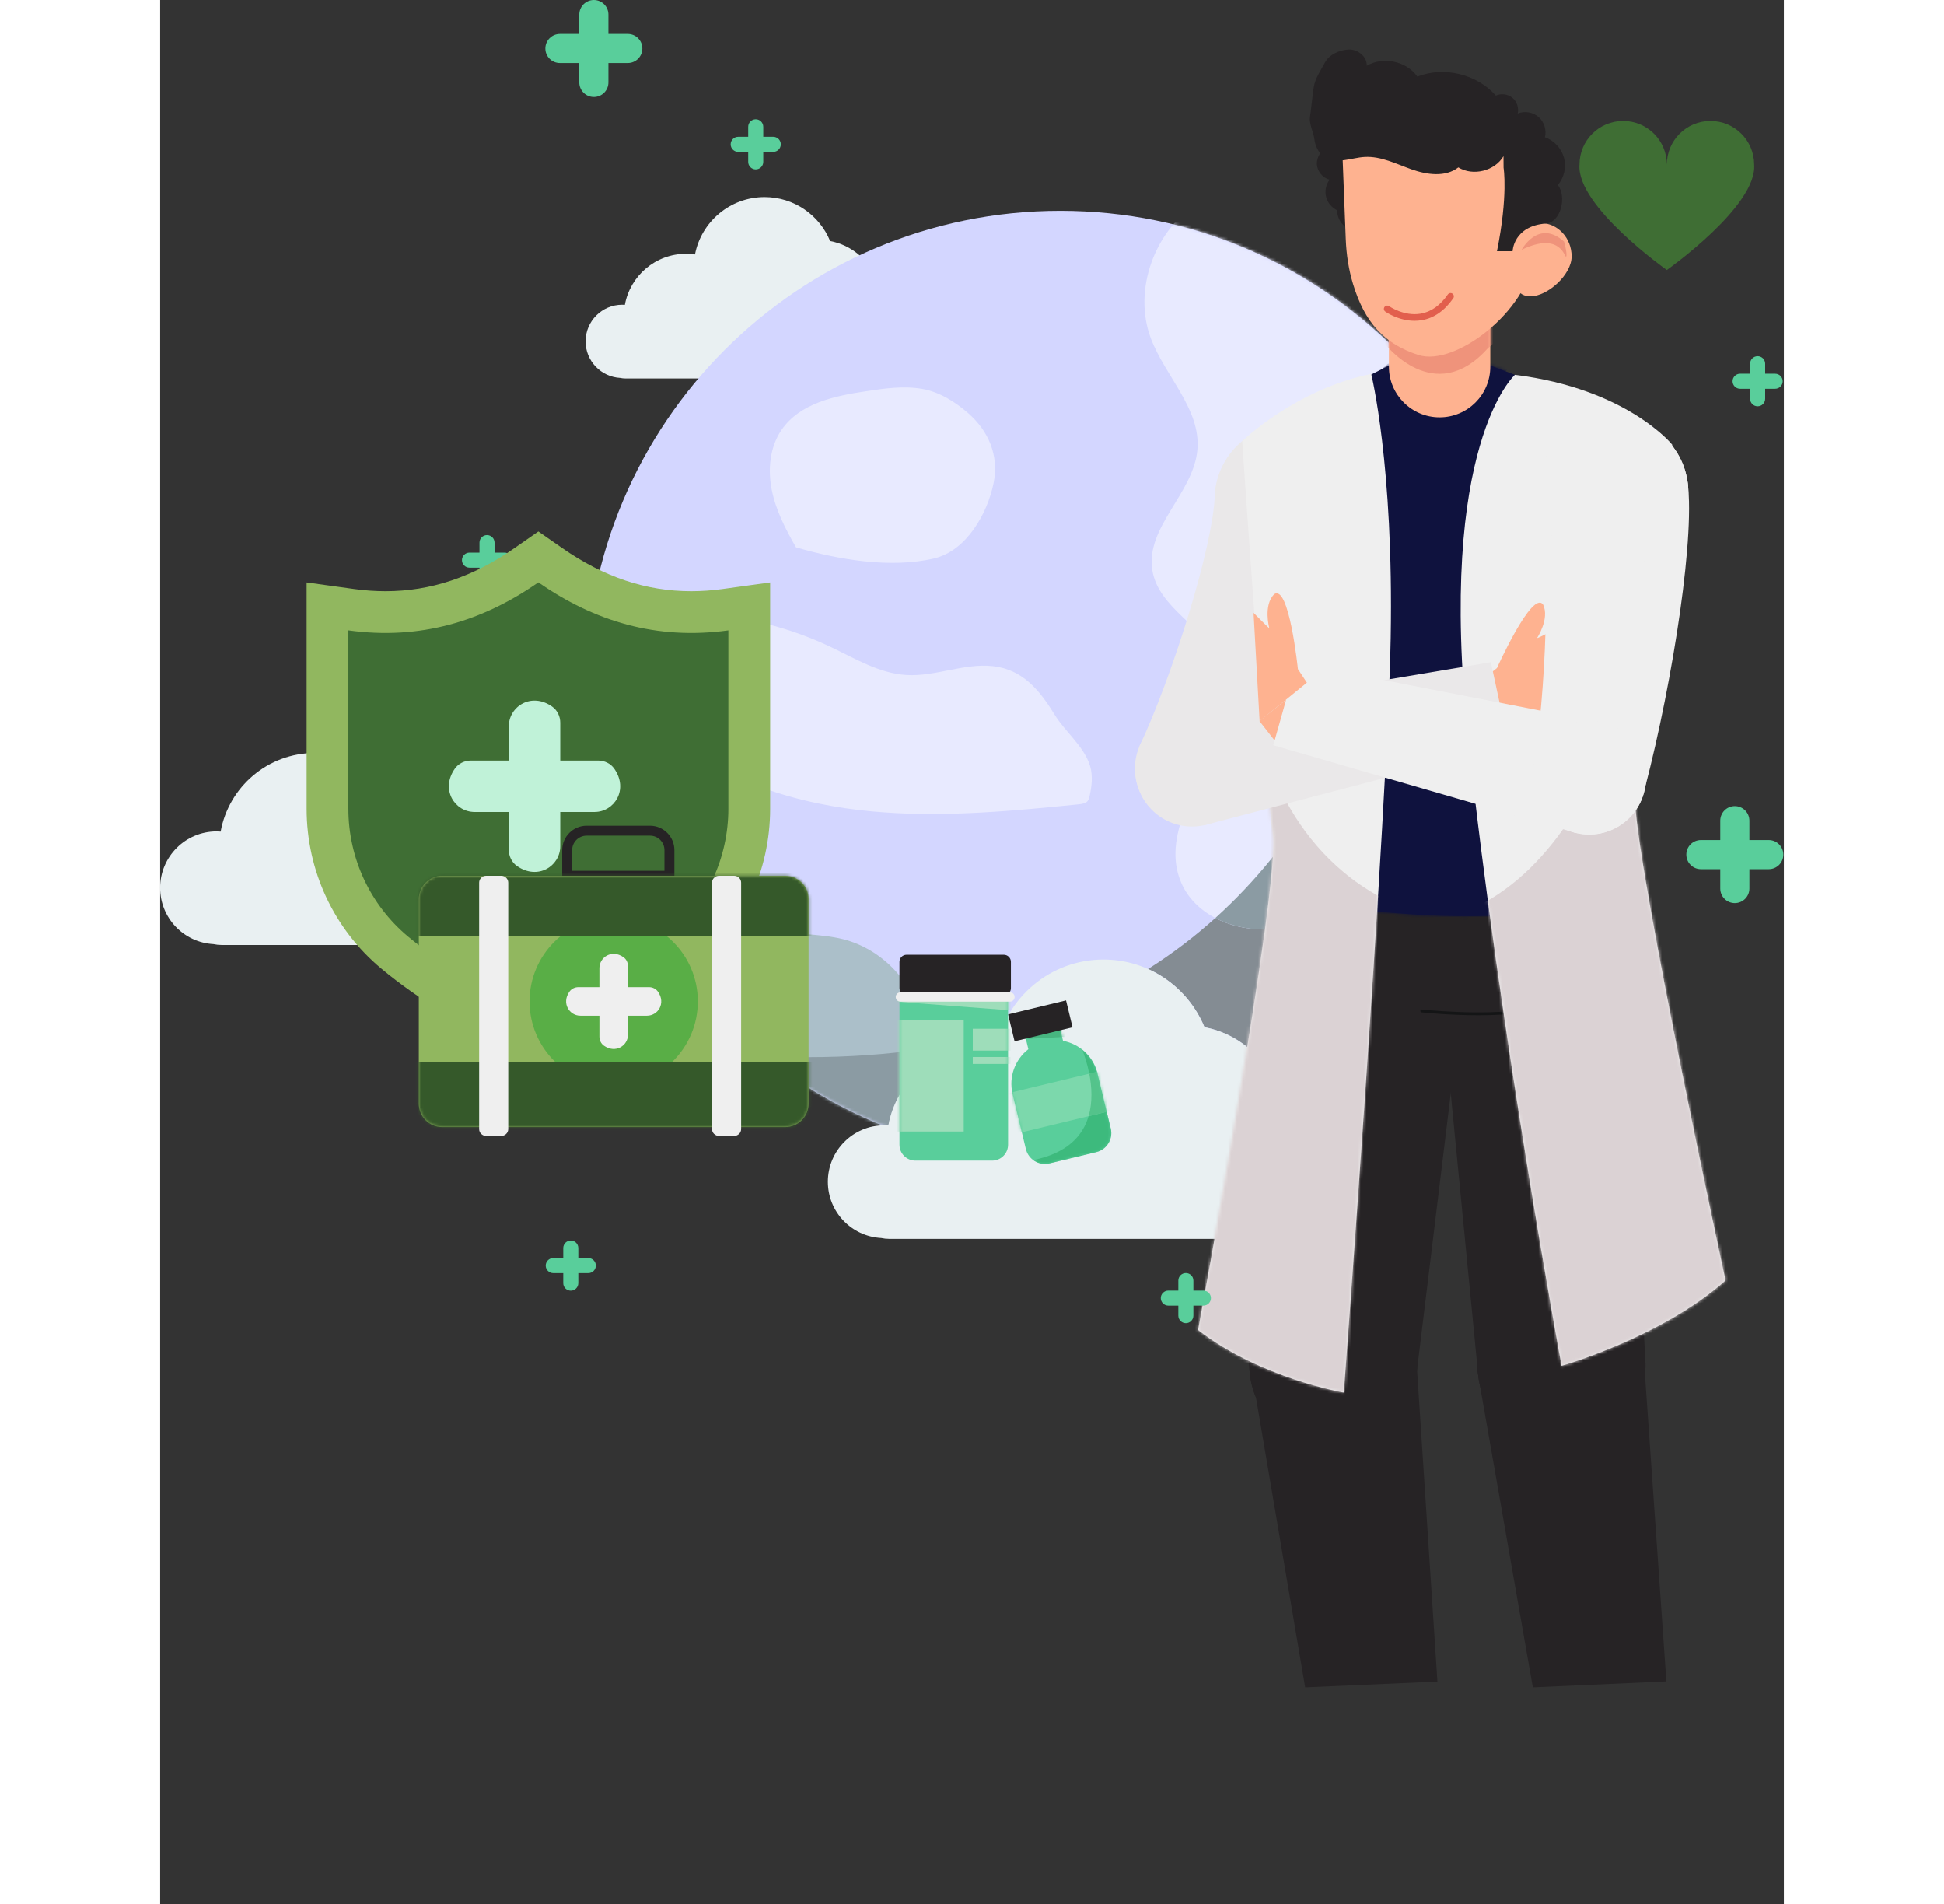 <svg xmlns="http://www.w3.org/2000/svg" width="339" height="332" viewBox="0 0 539 632" fill="none"><rect x="0" y="0" width="539" height="632" fill="#333333" stroke="none"/><path d="M255.765 107.555C255.765 99.191 248.982 92.41 240.616 92.41C239.648 92.41 238.705 92.51 237.786 92.683C235.211 86.187 229.436 81.31 222.404 79.994C218.885 71.437 210.468 65.408 200.639 65.408C189.181 65.408 179.641 73.597 177.545 84.44C176.578 84.301 175.591 84.225 174.586 84.225C164.443 84.225 156.012 91.536 154.266 101.173C153.976 101.154 153.687 101.129 153.393 101.129C146.674 101.129 141.227 106.575 141.227 113.292C141.227 119.784 146.319 125.071 152.725 125.42C153.286 125.541 153.867 125.607 154.464 125.607H244.442C249.006 125.607 252.706 121.908 252.706 117.346C252.706 117.127 252.689 116.913 252.673 116.699C254.605 114.156 255.765 110.995 255.765 107.555Z" fill="#E9F0F2"></path><path d="M176.403 285.82C176.403 272.938 165.957 262.495 153.07 262.495C151.58 262.495 150.126 262.649 148.713 262.916C144.746 252.912 135.854 245.402 125.022 243.374C119.602 230.193 106.638 220.91 91.5 220.91C73.855 220.91 59.163 233.522 55.932 250.22C54.444 250.007 52.924 249.89 51.377 249.89C35.754 249.89 22.772 261.15 20.082 275.993C19.635 275.961 19.191 275.925 18.736 275.925C8.388 275.925 0 284.311 0 294.656C0 304.654 7.842 312.799 17.709 313.335C18.573 313.52 19.467 313.622 20.386 313.622H158.963C165.992 313.622 171.69 307.926 171.69 300.9C171.69 300.564 171.665 300.234 171.639 299.904C174.615 295.987 176.404 291.119 176.404 285.82L176.403 285.82Z" fill="#E9F0F2"></path><path d="M456.388 227.468C456.388 314.456 385.851 384.973 298.838 384.973C211.826 384.973 141.289 314.456 141.289 227.468C141.289 140.48 211.826 69.963 298.838 69.963C385.851 69.963 456.388 140.48 456.388 227.468Z" fill="#D3D6FF"></path><mask id="mask0_533_10647" style="mask-type:luminance" maskUnits="userSpaceOnUse" x="141" y="69" width="316" height="316"><path d="M456.388 227.468C456.388 314.456 385.851 384.973 298.838 384.973C211.826 384.973 141.289 314.456 141.289 227.468C141.289 140.48 211.826 69.963 298.838 69.963C385.851 69.963 456.388 140.48 456.388 227.468Z" fill="white"></path></mask><g mask="url(#mask0_533_10647)"><path d="M328.918 112.425C333.729 125.02 345.446 135.74 344.328 149.177C343.122 163.675 326.957 174.986 329.372 189.333C331.5 201.973 346.721 208.027 352.089 219.667C362.856 243.017 328.811 269.315 338.948 292.945C343.356 303.223 355.329 308.674 366.511 308.393C377.694 308.111 388.208 303.163 397.908 297.596C417.618 286.282 435.826 271.732 448.816 253.087C461.806 234.443 469.264 211.422 466.75 188.84C464.715 170.566 456.432 153.607 447.331 137.629C437.095 119.66 425.462 102.15 409.94 88.482C396.06 76.261 379.468 68.048 361.083 65.631C357.984 65.223 354.673 64.095 351.527 64.352C348.078 64.634 344.867 66.835 342.196 68.875C336.134 73.505 331.584 80.028 329.035 87.196C326.16 95.28 325.833 104.349 328.918 112.425L328.918 112.425Z" fill="#E8EAFF"></path><path d="M276.413 221.083C266.808 220.036 257.327 224.617 247.685 224.025C238.699 223.474 230.68 218.55 222.55 214.685C206.57 207.086 188.811 203.257 171.118 203.597C166.764 203.681 162.178 204.092 158.595 206.567C153.337 210.199 151.679 217.572 153.271 223.758C154.864 229.945 159.098 235.11 163.7 239.541C181.912 257.076 207.079 265.951 232.195 268.862C253.626 271.346 275.256 269.838 296.653 267.764C299.346 267.504 302.039 267.223 304.732 266.96C307.991 266.639 308.208 266.034 308.81 262.864C309.424 259.635 309.554 256.289 308.348 253.176C306.015 247.148 300.265 242.627 296.908 237.155C292.036 229.21 286.398 222.17 276.413 221.083Z" fill="#E8EAFF"></path><path d="M407.065 341.066C400.428 338.791 393.058 340.524 386.636 343.348C380.213 346.174 374.266 350.07 367.644 352.389C356.035 356.457 343.364 355.383 331.07 355.831C318.775 356.279 305.49 358.857 297.359 368.086C290.908 375.408 289.725 388.381 297.686 394.026C302.228 397.248 308.237 397.21 313.804 397.007C332.702 396.315 351.825 395.116 369.822 389.307C379.994 386.024 389.749 381.167 398.162 374.538C402.338 371.247 406.091 367.518 409.447 363.398C411.725 360.604 416.745 357.397 417.068 353.557C417.532 348.054 411.802 342.69 407.065 341.066L407.065 341.066Z" fill="#ABBFC9"></path><path d="M211.071 181.648C207.634 175.66 204.409 169.423 203.04 162.656C201.671 155.889 202.346 148.453 206.232 142.745C212.385 133.706 224.187 131.379 234.273 129.846C240.387 128.917 246.753 127.994 252.911 129.058C258.633 130.045 263.841 133.307 268.176 137.073C275.04 143.037 278.514 151.254 276.677 160.301C274.605 170.506 267.623 182.819 256.9 185.34C242.471 188.733 225.049 185.723 211.071 181.648Z" fill="#E8EAFF"></path><path d="M226.722 311.701C218.934 309.74 210.596 310.448 202.966 307.94C195.803 305.586 189.844 300.593 183.112 297.199C176.379 293.805 167.737 292.223 161.633 296.647C157.117 299.919 155.103 305.854 155.376 311.423C155.649 316.992 157.898 322.272 160.513 327.198C172.17 349.151 192.824 367.595 216.483 375.659C225.162 378.617 234.947 379.388 242.2 372.834C251.018 364.868 255.13 350.505 252.811 339.079C250.167 326.054 239.622 314.951 226.722 311.701Z" fill="#ABBFC9"></path><path d="M241.738 373.535C241.631 373.527 241.522 373.519 241.414 373.512C241.545 373.405 241.675 373.297 241.803 373.186C241.782 373.303 241.759 373.418 241.738 373.535ZM252.269 355.147C252.841 352.844 253.211 350.5 253.367 348.176C262.335 346.865 270.839 345.095 278.886 342.91C278.346 344.481 277.911 346.102 277.59 347.762C276.103 347.549 274.582 347.432 273.035 347.432C265.097 347.432 257.84 350.34 252.269 355.147ZM366.094 352.9C361.417 346.771 354.561 342.392 346.68 340.917C343.146 332.324 336.407 325.387 327.949 321.599C336.058 316.468 343.489 310.786 350.275 304.672C354.955 307.128 360.386 308.402 365.687 308.402C365.962 308.402 366.237 308.399 366.512 308.392C377.695 308.111 388.209 303.163 397.91 297.595C417.62 286.281 435.827 271.731 448.817 253.086C451.351 249.449 453.675 245.645 455.755 241.711C452.255 280.764 434.494 315.709 407.719 341.31C407.5 341.221 407.282 341.14 407.067 341.065C404.933 340.334 402.724 340.017 400.494 340.017C395.789 340.017 390.995 341.431 386.638 343.348C380.215 346.174 374.268 350.069 367.646 352.388C367.13 352.57 366.613 352.74 366.094 352.9Z" fill="#848C93"></path><path d="M365.685 308.403C360.384 308.403 354.953 307.129 350.273 304.673C404.743 255.597 418.471 178.313 421.199 128.242C443.203 155.326 456.389 189.858 456.389 227.469C456.389 232.268 456.174 237.021 455.753 241.712C453.673 245.646 451.349 249.45 448.815 253.087C435.825 271.732 417.618 286.282 397.908 297.596C388.207 303.164 377.693 308.111 366.51 308.393C366.235 308.4 365.96 308.403 365.685 308.403Z" fill="#8B9BA3"></path><path d="M382.082 361.22C379.769 360.453 377.297 360.038 374.728 360.038C373.237 360.038 371.784 360.193 370.371 360.46C369.29 357.735 367.845 355.194 366.094 352.901C366.613 352.74 367.13 352.57 367.646 352.388C374.267 350.069 380.214 346.174 386.637 343.348C390.995 341.432 395.789 340.018 400.494 340.018C402.723 340.018 404.933 340.334 407.066 341.065C407.282 341.14 407.5 341.222 407.719 341.311C399.897 348.79 391.311 355.467 382.082 361.22Z" fill="#8B9BA3"></path><path d="M241.411 373.512C241.073 373.489 240.734 373.468 240.39 373.468C240.144 373.468 239.896 373.472 239.652 373.482C225.452 367.723 212.274 359.949 200.488 350.523C205.386 350.744 210.184 350.853 214.869 350.853C228.582 350.851 241.393 349.925 253.363 348.176C253.207 350.5 252.837 352.844 252.266 355.147C246.959 359.725 243.18 366.03 241.8 373.186C241.671 373.297 241.541 373.405 241.41 373.512L241.411 373.512Z" fill="#8B9BA3"></path></g><path d="M398.056 383.364C398.056 370.481 387.61 360.038 374.724 360.038C373.233 360.038 371.78 360.193 370.367 360.46C366.399 350.454 357.506 342.945 346.676 340.917C341.256 327.737 328.292 318.453 313.154 318.453C295.509 318.453 280.816 331.066 277.586 347.763C276.098 347.55 274.578 347.433 273.03 347.433C257.407 347.433 244.424 358.693 241.734 373.536C241.289 373.504 240.843 373.469 240.389 373.469C230.042 373.469 221.652 381.854 221.652 392.199C221.652 402.198 229.494 410.342 239.362 410.878C240.225 411.063 241.119 411.165 242.039 411.165H380.616C387.645 411.165 393.343 405.47 393.343 398.443C393.343 398.106 393.318 397.777 393.293 397.447C396.269 393.53 398.056 388.662 398.056 383.364L398.056 383.364Z" fill="#E9F0F2"></path><path d="M383.993 54.516C384.133 56.879 385.921 59.052 388.213 59.643C386.998 61.236 386.555 63.393 387.043 65.337C387.531 67.281 388.94 68.972 390.765 69.803C390.605 72.907 393.045 75.931 396.113 76.434C395.853 67.526 396.28 58.599 397.391 49.756C397.38 49.847 395.613 49.844 395.44 49.845C394.77 49.847 394.101 49.822 393.433 49.768C392.123 49.663 390.832 49.438 389.555 49.132C388.792 48.948 387.986 48.712 387.23 49.044C386.334 49.44 385.53 50.237 384.988 51.037C384.3 52.053 383.921 53.287 383.993 54.516L383.993 54.516Z" fill="#262325"></path><path d="M492.991 451.234L437.436 455.336L422.578 302.902L485.291 298.273L492.991 451.234Z" fill="#262325"></path><path d="M485.292 298.273C486.571 315.586 473.569 330.657 456.251 331.936C438.934 333.214 423.857 320.215 422.579 302.902C421.3 285.589 434.302 270.518 451.62 269.239C468.938 267.961 484.013 280.96 485.292 298.273Z" fill="#262325"></path><path d="M492.992 451.234C494.123 466.57 482.606 479.922 467.264 481.054C451.924 482.187 438.569 470.671 437.436 455.335C436.303 439.998 447.822 426.647 463.162 425.514C478.503 424.382 491.859 435.897 492.992 451.234Z" fill="#262325"></path><path d="M492.992 451.234C494.123 466.57 482.606 479.922 467.264 481.054C451.924 482.187 438.569 470.671 437.436 455.335C436.303 439.998 447.822 426.647 463.162 425.514C478.503 424.382 491.859 435.897 492.992 451.234Z" fill="#262325"></path><path d="M500 558.025L455.674 560L437 453.474L492.532 451L500 558.025Z" fill="#262325"></path><path d="M417.114 455.626L361.676 450.178L373.085 297.449L435.668 303.599L417.114 455.626Z" fill="#262325"></path><path d="M435.67 303.598C433.971 320.875 418.584 333.504 401.303 331.806C384.021 330.108 371.389 314.726 373.087 297.449C374.786 280.172 390.172 267.543 407.454 269.241C424.735 270.939 437.368 286.322 435.67 303.598Z" fill="#262325"></path><path d="M417.113 455.626C415.609 470.93 401.979 482.117 386.669 480.613C371.361 479.108 360.17 465.482 361.675 450.178C363.179 434.873 376.809 423.686 392.119 425.19C407.427 426.694 418.618 440.32 417.113 455.626Z" fill="#262325"></path><path d="M372.934 298.424C372.934 298.424 374.204 321.385 392.215 329.518C410.226 337.652 454.228 337.773 466.404 331.956C478.784 326.043 485.318 297.467 484.436 296.355L372.934 298.424Z" fill="#262325"></path><path d="M437.625 336.948C427.749 336.948 418.891 336.002 418.759 335.987C418.496 335.959 418.307 335.722 418.335 335.46C418.364 335.197 418.616 335.009 418.863 335.037C419.061 335.058 438.884 337.178 452.212 335.039C452.468 334.998 452.719 335.174 452.761 335.436C452.802 335.697 452.625 335.942 452.365 335.984C447.853 336.707 442.61 336.948 437.625 336.948V336.948Z" fill="#141516"></path><path d="M350.112 164.035L400.021 167.653C398.554 184.929 377.843 231.174 359.401 263.118L325.059 247.71C335.757 225.124 349.624 181.367 350.112 164.035Z" fill="#EAE8E9"></path><path d="M396.694 178.324C389.742 190.261 374.428 194.303 362.487 187.353C350.548 180.402 346.504 165.092 353.457 153.155C360.408 141.219 375.723 137.177 387.663 144.128C399.603 151.078 403.646 166.388 396.694 178.324Z" fill="#EAE8E9"></path><path d="M358.665 264.538C353.434 273.519 341.912 276.56 332.928 271.331C323.945 266.102 320.903 254.582 326.134 245.602C331.364 236.621 342.886 233.58 351.869 238.809C360.853 244.038 363.895 255.558 358.665 264.538Z" fill="#EAE8E9"></path><path d="M400.103 165.867C400.103 179.679 388.903 190.876 375.087 190.876C361.27 190.876 350.07 179.679 350.07 165.867C350.07 152.055 361.27 140.857 375.087 140.857C388.903 140.857 400.103 152.055 400.103 165.867Z" fill="#EAE8E9"></path><path d="M484.436 296.356C457.122 307.669 410.713 304.952 372.498 298.184L360.785 145.204L407.899 121.312H441.555L491.178 139.991L495.932 142.43L481.967 290.206C483.659 292.804 483.589 292.532 484.436 296.356Z" fill="#0F123E"></path><mask id="mask1_533_10647" style="mask-type:luminance" maskUnits="userSpaceOnUse" x="360" y="121" width="136" height="184"><path d="M484.436 296.356C457.122 307.669 410.713 304.952 372.498 298.184L360.785 145.204L407.9 121.312H441.555L491.178 139.991L495.932 142.43L481.967 290.206C483.659 292.804 483.589 292.532 484.436 296.356Z" fill="white"></path></mask><g mask="url(#mask1_533_10647)"><path d="M405.668 122.445L416.757 161.972L448.143 121.312C448.143 121.312 424.001 104.208 405.668 122.445L405.668 122.445Z" fill="#0F123E"></path><path d="M404.376 297.348C440.141 274.08 458.696 124.084 458.696 124.084L512.435 140.728L501.241 310.234L403.551 309.29L404.376 297.348Z" fill="#0F123E"></path></g><path d="M507.262 163.359C507.262 177.172 496.063 188.369 482.246 188.369C468.43 188.369 457.23 177.172 457.23 163.359C457.23 149.547 468.43 138.35 482.246 138.35C496.063 138.35 507.262 149.547 507.262 163.359Z" fill="#EFEFEF"></path><path d="M449.732 124.391C449.732 124.391 423.76 147.441 434.182 244.881C444.603 342.321 465.215 453.285 465.215 453.285C465.215 453.285 498.41 443.884 519.649 424.952C519.649 424.952 490.858 292.305 489.599 266.196C488.341 240.088 501.949 147.604 501.949 147.604C501.949 147.604 487.082 129.044 449.732 124.391V124.391Z" fill="#EFEFEF"></path><mask id="mask2_533_10647" style="mask-type:luminance" maskUnits="userSpaceOnUse" x="431" y="124" width="89" height="330"><path d="M449.733 124.391C449.733 124.391 423.759 147.441 434.182 244.881C444.604 342.321 465.216 453.285 465.216 453.285C465.216 453.285 498.41 443.884 519.649 424.952C519.649 424.952 490.858 292.305 489.6 266.196C488.341 240.088 501.95 147.604 501.95 147.604C501.95 147.604 487.082 129.044 449.733 124.391V124.391Z" fill="white"></path></mask><g mask="url(#mask2_533_10647)"><path d="M497.304 183.332C497.304 183.332 487.421 282.031 431.715 303.211L464.671 467.833L531.264 424.952L497.304 183.332Z" fill="#DBD2D4"></path></g><path d="M424.727 138.513C415.433 138.513 407.898 130.981 407.898 121.691V87.43C407.898 78.139 415.433 70.607 424.727 70.607C434.02 70.607 441.554 78.139 441.554 87.43V121.691C441.554 130.981 434.02 138.513 424.727 138.513Z" fill="#FEB290"></path><mask id="mask3_533_10647" style="mask-type:luminance" maskUnits="userSpaceOnUse" x="407" y="70" width="35" height="69"><path d="M424.73 138.513C415.436 138.513 407.902 130.981 407.902 121.691V87.43C407.902 78.139 415.436 70.607 424.73 70.607C434.023 70.607 441.557 78.139 441.557 87.43V121.691C441.557 130.981 434.023 138.513 424.73 138.513Z" fill="white"></path></mask><g mask="url(#mask3_533_10647)"><path d="M406.581 114.108C406.581 114.108 422.927 135.353 440.563 115.76L444.221 112.575L444.693 100.896L405.164 108.328L406.581 114.108Z" fill="#EF937B"></path></g><path d="M417.179 450.81C418.277 466.149 406.729 479.474 391.385 480.571C376.041 481.668 362.714 470.123 361.615 454.784C360.518 439.446 372.066 426.121 387.409 425.023C402.753 423.925 416.082 435.471 417.179 450.81Z" fill="#262325"></path><path d="M424 558.085L380.095 560L362 453.398L417.004 451L424 558.085Z" fill="#262325"></path><path d="M458.696 49.1L455.837 85.562C454.004 103.083 429.945 121.767 417.694 117.812C406.245 114.117 399.873 106.966 396.017 94.342C394.534 89.487 393.772 84.44 393.575 79.368L392.395 49.1H458.696V49.1Z" fill="#FEB290"></path><path d="M468.551 85.088C468.551 91.206 460.558 98.356 454.841 98.356C449.125 98.356 447.848 91.206 447.848 85.088C447.848 78.971 452.482 74.012 458.199 74.012C463.916 74.012 468.551 78.971 468.551 85.088Z" fill="#FEB290"></path><mask id="mask4_533_10647" style="mask-type:luminance" maskUnits="userSpaceOnUse" x="447" y="74" width="22" height="25"><path d="M468.551 85.088C468.551 91.206 460.558 98.356 454.841 98.356C449.125 98.356 447.848 91.206 447.848 85.088C447.848 78.972 452.482 74.012 458.199 74.012C463.916 74.012 468.551 78.972 468.551 85.088Z" fill="white"></path></mask><g mask="url(#mask4_533_10647)"><path d="M451.949 82.906C451.949 82.906 457.495 72.525 466.05 80.192C466.05 80.192 467.171 84.145 466.758 85.146C466.345 86.149 465.224 76.477 451.949 82.906Z" fill="#EF937B"></path></g><path d="M402.015 124.084C402.015 124.084 409.518 154.215 408.487 211.728C407.454 269.241 392.931 462.17 392.931 462.17C392.931 462.17 365.311 457.451 344.543 441.408C344.543 441.408 371.918 293.876 369.401 276.89C366.883 259.904 359.194 146.413 359.194 146.413C359.194 146.413 376.806 129.274 402.015 124.084Z" fill="#EFEFEF"></path><mask id="mask5_533_10647" style="mask-type:luminance" maskUnits="userSpaceOnUse" x="344" y="124" width="65" height="339"><path d="M402.015 124.084C402.015 124.084 409.518 154.215 408.487 211.728C407.454 269.241 392.931 462.17 392.931 462.17C392.931 462.17 365.311 457.451 344.543 441.408C344.543 441.408 371.918 293.876 369.401 276.89C366.883 259.904 359.194 146.412 359.194 146.412C359.194 146.412 376.806 129.274 402.015 124.084Z" fill="white"></path></mask><g mask="url(#mask5_533_10647)"><path d="M364.752 241.076C364.752 241.076 370.445 278.484 404.377 297.348L400.104 468.462L331.957 442.668L364.752 241.076Z" fill="#DBD2D4"></path></g><path d="M443.76 221.725C443.76 221.725 455.526 195.516 459.1 200.69C461.311 205.359 457.067 211.784 457.067 211.784C458.452 211.637 483.397 197.382 482.229 203.322C481.795 206.54 477.761 207.854 477.761 207.854C477.761 207.854 481.737 209.099 478.23 214.15C478.23 214.15 483.764 216.563 479.749 221.043C479.749 221.043 485.135 225.626 478.369 230.121C471.602 234.617 450.744 242.678 450.744 242.678L439.512 225.075L443.76 221.725L443.76 221.725Z" fill="#FEB290"></path><mask id="mask6_533_10647" style="mask-type:luminance" maskUnits="userSpaceOnUse" x="439" y="200" width="44" height="43"><path d="M443.76 221.725C443.76 221.725 455.526 195.516 459.1 200.69C461.311 205.359 457.067 211.784 457.067 211.784C458.452 211.637 483.397 197.382 482.229 203.322C481.795 206.54 477.761 207.854 477.761 207.854C477.761 207.854 481.737 209.099 478.23 214.15C478.23 214.15 483.764 216.563 479.749 221.043C479.749 221.043 485.135 225.626 478.369 230.121C471.602 234.617 450.744 242.678 450.744 242.678L439.512 225.075L443.76 221.725L443.76 221.725Z" fill="white"></path></mask><g mask="url(#mask6_533_10647)"><path d="M464.443 214.92C464.36 214.707 464.462 214.456 464.683 214.347L479.552 207.02C479.785 206.905 480.061 206.99 480.17 207.21C480.28 207.429 480.176 207.701 479.943 207.816L465.075 215.143C464.842 215.258 464.566 215.174 464.457 214.953L464.443 214.92Z" fill="#DD7B6B"></path><path d="M471.156 230.996L471.138 230.956L466.774 220.246C466.696 220.054 466.789 219.833 466.984 219.75C467.179 219.669 467.402 219.761 467.478 219.951L471.843 230.662C471.921 230.854 471.826 231.076 471.632 231.158C471.451 231.234 471.248 231.161 471.156 230.996Z" fill="#DD7B6B"></path></g><path d="M454.998 230.651C453.304 225.154 447.436 222.145 441.891 223.927C436.346 225.71 433.225 231.612 434.917 237.107C436.611 242.603 442.48 245.613 448.024 243.831C453.569 242.047 456.692 236.146 454.998 230.651Z" fill="#FEB290"></path><path d="M455.137 232.637C455.825 238.258 451.824 243.369 446.202 244.056C440.58 244.742 435.466 240.743 434.78 235.122C434.093 229.502 438.095 224.39 443.716 223.704C449.337 223.017 454.451 227.016 455.137 232.637Z" fill="#FEB290"></path><path d="M340.156 236.833C350.468 235.519 359.894 242.809 361.209 253.116C362.524 263.426 355.232 272.848 344.921 274.163C334.609 275.478 325.183 268.188 323.868 257.88C322.553 247.57 329.845 238.149 340.156 236.833Z" fill="#EAE8E9"></path><path d="M346.498 273.896L338.578 237.102L441.742 219.773L447.685 247.383L346.498 273.896Z" fill="#EAE8E9"></path><path d="M468.437 275.999C458.575 272.713 453.246 262.056 456.534 252.197C459.821 242.339 470.48 237.011 480.343 240.297C490.203 243.583 495.533 254.24 492.246 264.099C488.958 273.957 478.298 279.286 468.437 275.999Z" fill="#EFEFEF"></path><path d="M478.804 239.856L469.975 276.442L369.504 247.317L376.129 219.863L478.804 239.856Z" fill="#EFEFEF"></path><path d="M364.926 239.305L373.776 232.227L369.961 245.753L364.926 239.305Z" fill="#FEB290"></path><path d="M457.726 168.318L506.813 158.602C509.973 175.649 502.244 225.725 492.916 261.41L455.719 255.639C460.055 231.027 461.844 185.161 457.726 168.318Z" fill="#EFEFEF"></path><path d="M506.428 169.775C502.885 183.125 489.186 191.076 475.832 187.532C462.478 183.99 454.525 170.295 458.07 156.945C461.614 143.594 475.312 135.644 488.666 139.187C502.02 142.73 509.973 156.425 506.428 169.775Z" fill="#EFEFEF"></path><path d="M492.581 262.974C489.915 273.019 479.608 279 469.561 276.335C459.514 273.669 453.531 263.365 456.197 253.321C458.864 243.276 469.17 237.295 479.217 239.96C489.265 242.627 495.248 252.93 492.581 262.974Z" fill="#EFEFEF"></path><path d="M364.98 239.333L380.669 226.565L377.689 222.05C377.689 222.05 374.758 193.471 369.737 197.26C366.172 200.998 368.18 208.431 368.18 208.431C367.79 208.254 365.695 206.101 362.965 203.385L364.98 239.333Z" fill="#FEB290"></path><path d="M459.995 74.18C449.207 74.999 448.955 83.368 448.955 83.368H443.768C447.509 64.925 445.959 55.656 445.959 55.656C445.925 54.368 445.97 53.116 445.935 51.829C443.019 56.762 435.83 58.549 430.943 55.555C426.678 58.871 420.531 58.012 415.437 56.211C410.344 54.409 405.29 51.792 399.896 52.081C397.573 52.204 395.315 52.87 393.007 53.153C390.698 53.435 388.199 53.284 386.295 51.949C384.43 50.64 383.425 48.37 383.14 46.11C382.855 43.849 381.35 41.067 381.696 38.815C382.151 35.861 382.479 31.963 382.933 29.007C383.4 25.976 385.197 23.494 386.645 20.791C388.094 18.087 391.383 16.629 394.445 16.44C397.508 16.25 400.722 18.783 400.529 21.844C405.938 18.623 413.703 20.274 417.335 25.415C426.195 21.938 437.103 24.579 443.39 31.724C445.157 30.922 447.367 31.209 448.869 32.437C450.37 33.666 451.089 35.776 450.651 37.664C452.941 36.745 455.727 37.218 457.585 38.84C459.443 40.462 460.287 43.159 459.684 45.55C462.719 46.613 465.16 49.235 466.004 52.337C466.847 55.439 466.071 58.935 463.992 61.389C467.006 65.357 464.964 73.802 459.994 74.179L459.995 74.18Z" fill="#262325"></path><path d="M416.414 106.469C411.051 106.469 406.887 103.553 406.687 103.41C406.193 103.06 406.079 102.375 406.43 101.88C406.78 101.386 407.465 101.269 407.963 101.619C408.013 101.654 412.92 105.072 418.499 104.091C421.928 103.489 424.941 101.347 427.456 97.728C427.804 97.228 428.489 97.107 428.987 97.452C429.486 97.798 429.609 98.484 429.263 98.983C426.395 103.109 422.894 105.558 418.856 106.26C418.022 106.406 417.205 106.469 416.414 106.469Z" fill="#E25F4D"></path><path d="M529.136 54.63C529.136 46.628 522.647 40.141 514.643 40.141C506.637 40.141 500.148 46.628 500.148 54.63C500.148 46.628 493.659 40.141 485.654 40.141C477.649 40.141 471.16 46.628 471.16 54.63C470.1 68.413 500.148 89.618 500.148 89.618C500.148 89.618 530.196 68.414 529.136 54.63Z" fill="#3F6E34"></path><path d="M155.239 11.261H148.808V4.832C148.808 2.164 146.644 0 143.973 0C141.304 0 139.139 2.164 139.139 4.832V11.261H132.709C130.039 11.261 127.875 13.425 127.875 16.094C127.875 18.762 130.039 20.926 132.709 20.926H139.139V27.355C139.139 30.023 141.304 32.187 143.973 32.187C146.644 32.187 148.808 30.023 148.808 27.355V20.926H155.239C157.908 20.926 160.073 18.762 160.073 16.094C160.073 13.425 157.908 11.261 155.239 11.261Z" fill="#59CE9B"></path><path d="M533.989 278.797H527.558V272.368C527.558 269.699 525.393 267.535 522.723 267.535C520.054 267.535 517.889 269.699 517.889 272.368V278.797H511.459C508.789 278.797 506.625 280.96 506.625 283.629C506.625 286.298 508.789 288.461 511.459 288.461H517.889V294.89C517.889 297.559 520.054 299.723 522.723 299.723C525.393 299.723 527.558 297.559 527.558 294.89V288.461H533.989C536.658 288.461 538.822 286.298 538.822 283.629C538.822 280.96 536.658 278.797 533.989 278.797Z" fill="#59CE9B"></path><path d="M203.531 45.403H200.207V42.08C200.207 40.7 199.087 39.582 197.708 39.582C196.328 39.582 195.209 40.7 195.209 42.08V45.403H191.886C190.505 45.403 189.387 46.521 189.387 47.901C189.387 49.28 190.505 50.398 191.886 50.398H195.209V53.722C195.209 55.101 196.328 56.219 197.708 56.219C199.087 56.219 200.207 55.101 200.207 53.722V50.398H203.531C204.911 50.398 206.03 49.28 206.03 47.901C206.03 46.521 204.911 45.403 203.531 45.403Z" fill="#59CE9B"></path><path d="M346.312 428.317H342.988V424.993C342.988 423.614 341.87 422.496 340.489 422.496C339.109 422.496 337.991 423.614 337.991 424.993V428.317H334.667C333.288 428.317 332.168 429.435 332.168 430.815C332.168 432.194 333.288 433.312 334.667 433.312H337.991V436.635C337.991 438.015 339.109 439.133 340.489 439.133C341.87 439.133 342.988 438.015 342.988 436.635V433.312H346.312C347.692 433.312 348.811 432.194 348.811 430.815C348.811 429.435 347.693 428.317 346.312 428.317Z" fill="#59CE9B"></path><path d="M536.117 124.028H532.792V120.705C532.792 119.325 531.673 118.207 530.293 118.207C528.914 118.207 527.795 119.325 527.795 120.705V124.028H524.47C523.091 124.028 521.973 125.146 521.973 126.526C521.973 127.905 523.091 129.023 524.47 129.023H527.795V132.346C527.795 133.726 528.914 134.844 530.293 134.844C531.673 134.844 532.792 133.726 532.792 132.346V129.023H536.117C537.496 129.023 538.614 127.905 538.614 126.526C538.614 125.146 537.496 124.028 536.117 124.028Z" fill="#59CE9B"></path><path d="M114.328 183.401H111.004V180.078C111.004 178.698 109.886 177.58 108.505 177.58C107.125 177.58 106.006 178.698 106.006 180.078V183.401H102.682C101.302 183.401 100.184 184.519 100.184 185.899C100.184 187.278 101.302 188.396 102.682 188.396H106.006V191.719C106.006 193.099 107.125 194.217 108.505 194.217C109.885 194.217 111.004 193.099 111.004 191.719V188.396H114.328C115.708 188.396 116.827 187.278 116.827 185.899C116.827 184.519 115.708 183.401 114.328 183.401Z" fill="#59CE9B"></path><path d="M142.136 417.526H138.813V414.203C138.813 412.823 137.694 411.705 136.314 411.705C134.935 411.705 133.815 412.823 133.815 414.203V417.526H130.491C129.111 417.526 127.992 418.644 127.992 420.024C127.992 421.404 129.111 422.522 130.491 422.522H133.815V425.845C133.815 427.224 134.935 428.343 136.314 428.343C137.694 428.343 138.813 427.224 138.813 425.845V422.522H142.136C143.517 422.522 144.635 421.404 144.635 420.024C144.635 418.644 143.517 417.526 142.136 417.526Z" fill="#59CE9B"></path><path d="M119.904 349.356C101.042 340.94 85.832 331.813 73.407 321.457C57.654 308.328 48.621 288.99 48.621 268.401V193.298L64.387 195.479C67.906 195.967 71.414 196.213 74.813 196.213C89.798 196.213 103.803 191.531 117.629 181.902L125.554 176.381L133.481 181.9C147.308 191.531 161.313 196.213 176.297 196.213C179.696 196.213 183.205 195.967 186.724 195.479L202.49 193.298V268.401C202.49 288.99 193.457 308.328 177.706 321.457C165.278 331.814 150.068 340.94 131.206 349.356L125.554 351.878L119.904 349.356Z" fill="#91B75F"></path><path d="M125.554 193.273C107.042 206.168 86.362 212.513 62.484 209.21V268.401C62.484 284.769 69.708 300.329 82.283 310.81C94.685 321.148 109.431 329.505 125.553 336.699C141.676 329.505 156.422 321.148 168.824 310.81C181.399 300.328 188.623 284.769 188.623 268.401V209.21C164.745 212.513 144.064 206.168 125.553 193.273H125.554Z" fill="#3F6E34"></path><path d="M145.384 252.41H132.82V239.853C132.82 237.756 131.861 235.727 130.146 234.516C123.212 229.618 115.742 234.465 115.742 241.054V252.41H103.181C101.082 252.41 99.053 253.37 97.842 255.083C92.944 262.016 97.792 269.483 104.383 269.483H115.742V282.042C115.742 284.14 116.702 286.168 118.416 287.379C125.351 292.276 132.82 287.43 132.82 280.84V269.484H144.182C150.772 269.484 155.62 262.017 150.722 255.083C149.512 253.37 147.483 252.41 145.384 252.41H145.384Z" fill="#C0F2D8"></path><path d="M136.769 289.002H167.407V282.14C167.407 279.494 165.254 277.34 162.605 277.34H141.571C138.923 277.34 136.769 279.493 136.769 282.14L136.769 289.002ZM170.706 292.301H133.469V282.14C133.469 277.675 137.104 274.041 141.571 274.041H162.605C167.073 274.041 170.707 277.675 170.707 282.14V292.301H170.706Z" fill="#262325"></path><path d="M207.473 374.056H93.64C89.345 374.056 85.863 370.575 85.863 366.282V298.426C85.863 294.132 89.345 290.65 93.64 290.65H207.473C211.768 290.65 215.249 294.132 215.249 298.426V366.282C215.249 370.575 211.767 374.056 207.473 374.056Z" fill="#91B75F"></path><mask id="mask7_533_10647" style="mask-type:luminance" maskUnits="userSpaceOnUse" x="85" y="290" width="131" height="85"><path d="M207.473 374.056H93.64C89.345 374.056 85.863 370.575 85.863 366.282V298.426C85.863 294.132 89.345 290.65 93.64 290.65H207.473C211.768 290.65 215.249 294.132 215.249 298.426V366.282C215.249 370.575 211.767 374.056 207.473 374.056Z" fill="white"></path></mask><g mask="url(#mask7_533_10647)"><path d="M178.484 332.353C178.484 347.773 165.981 360.273 150.558 360.273C135.133 360.273 122.629 347.773 122.629 332.353C122.629 316.934 135.133 304.434 150.558 304.434C165.981 304.434 178.484 316.934 178.484 332.353Z" fill="#59AE46"></path><path d="M223.691 284.525H78.203V310.678H223.691V284.525Z" fill="#35592A"></path><path d="M223.3 352.381H77.812V378.534H223.3V352.381Z" fill="#35592A"></path></g><path d="M162.273 327.614H155.297V320.641C155.297 319.476 154.764 318.35 153.812 317.678C149.962 314.959 145.814 317.649 145.814 321.308V327.614H138.84C137.674 327.614 136.548 328.146 135.875 329.098C133.155 332.948 135.848 337.094 139.507 337.094H145.814V344.067C145.814 345.231 146.348 346.358 147.299 347.03C151.149 349.749 155.297 347.058 155.297 343.4V337.094H161.605C165.265 337.094 167.957 332.948 165.236 329.098C164.564 328.146 163.438 327.614 162.273 327.614Z" fill="#EFEFEF"></path><path d="M190.505 377.002H185.556C184.255 377.002 183.199 375.982 183.199 374.723V292.929C183.199 291.67 184.255 290.65 185.556 290.65H190.505C191.806 290.65 192.862 291.67 192.862 292.929V374.723C192.862 375.982 191.806 377.002 190.505 377.002Z" fill="#EFEFEF"></path><path d="M113.201 377.002H108.251C106.949 377.002 105.895 375.982 105.895 374.723V292.929C105.895 291.67 106.949 290.65 108.251 290.65H113.201C114.502 290.65 115.557 291.67 115.557 292.929V374.723C115.557 375.982 114.502 377.002 113.201 377.002Z" fill="#EFEFEF"></path><path d="M299.719 345.437L298.175 339.047L286.664 341.823L288.206 348.215C283.829 351.601 281.592 357.346 282.973 363.072L287.379 381.324C288.22 384.811 291.73 386.955 295.217 386.114L310.766 382.362C314.254 381.521 316.4 378.013 315.558 374.527L311.152 356.275C309.77 350.548 305.158 346.456 299.719 345.437Z" fill="#59CE9B"></path><mask id="mask8_533_10647" style="mask-type:luminance" maskUnits="userSpaceOnUse" x="282" y="339" width="34" height="48"><path d="M299.719 345.437L298.175 339.047L286.664 341.823L288.206 348.215C283.829 351.601 281.592 357.346 282.973 363.072L287.379 381.324C288.22 384.811 291.73 386.955 295.217 386.114L310.766 382.362C314.254 381.521 316.4 378.013 315.558 374.527L311.152 356.275C309.77 350.548 305.158 346.456 299.719 345.437Z" fill="white"></path></mask><g mask="url(#mask8_533_10647)"><path d="M319.061 367.82L282.405 376.662L279.199 363.379L315.855 354.535L319.061 367.82Z" fill="#7CD8AC"></path><path d="M284.211 344.961L302.168 344.022L300.655 340.268L284.211 344.961Z" fill="#47B580"></path><path d="M293.688 386.296C292.268 386.296 290.912 385.828 289.81 385.006L289.809 385.004C301.196 382.729 306.296 376.898 308.197 370.44L314.221 368.986L315.559 374.527C315.682 375.037 315.742 375.548 315.742 376.052C315.743 378.983 313.744 381.644 310.767 382.362L295.218 386.113C294.705 386.237 294.193 386.296 293.688 386.296Z" fill="#3DBA7D"></path><path d="M308.421 356.328C307.761 352.97 306.789 350.123 306.103 348.354C308.392 350.174 310.151 352.699 311.005 355.705L308.421 356.328Z" fill="#3DBA7D"></path><path d="M308.195 370.44C309.593 365.688 309.258 360.596 308.419 356.329L311.002 355.705C311.056 355.893 311.105 356.082 311.152 356.275L314.22 368.986L308.195 370.44Z" fill="#54C38B"></path></g><path d="M302.877 340.942L283.632 345.584L281.477 336.652L300.72 332.01L302.877 340.942Z" fill="#262325"></path><path d="M280.062 330.293H247.774C246.473 330.293 245.418 329.237 245.418 327.937V319.218C245.418 317.918 246.473 316.863 247.774 316.863H280.062C281.363 316.863 282.418 317.918 282.418 319.218V327.937C282.418 329.237 281.363 330.293 280.062 330.293Z" fill="#262325"></path><path d="M276.173 385.19H250.72C247.791 385.19 245.418 382.817 245.418 379.889V330.883H281.476V379.889C281.476 382.817 279.102 385.19 276.173 385.19Z" fill="#59CE9B"></path><mask id="mask9_533_10647" style="mask-type:luminance" maskUnits="userSpaceOnUse" x="245" y="330" width="37" height="56"><path d="M276.173 385.191H250.72C247.791 385.191 245.418 382.817 245.418 379.889V330.883H281.476V379.889C281.476 382.817 279.102 385.191 276.173 385.191Z" fill="white"></path></mask><g mask="url(#mask9_533_10647)"><path d="M244.184 332.414L283.658 335.419V330.884C283.658 330.884 246.009 330.647 244.184 332.414Z" fill="#9EDDBA"></path><path d="M266.747 338.6H239.703V375.532H266.747V338.6Z" fill="#9EDDBA"></path><path d="M286.722 341.428H269.754V348.672H286.722V341.428Z" fill="#9EDDBA"></path><path d="M284.424 350.793H269.754V353.09H284.424V350.793Z" fill="#9EDDBA"></path></g><path d="M282.123 332.412H245.711C244.865 332.412 244.18 331.727 244.18 330.881C244.18 330.035 244.865 329.35 245.711 329.35H282.123C282.969 329.35 283.654 330.035 283.654 330.881C283.654 331.727 282.969 332.412 282.123 332.412Z" fill="#EFEFEF"></path></svg>